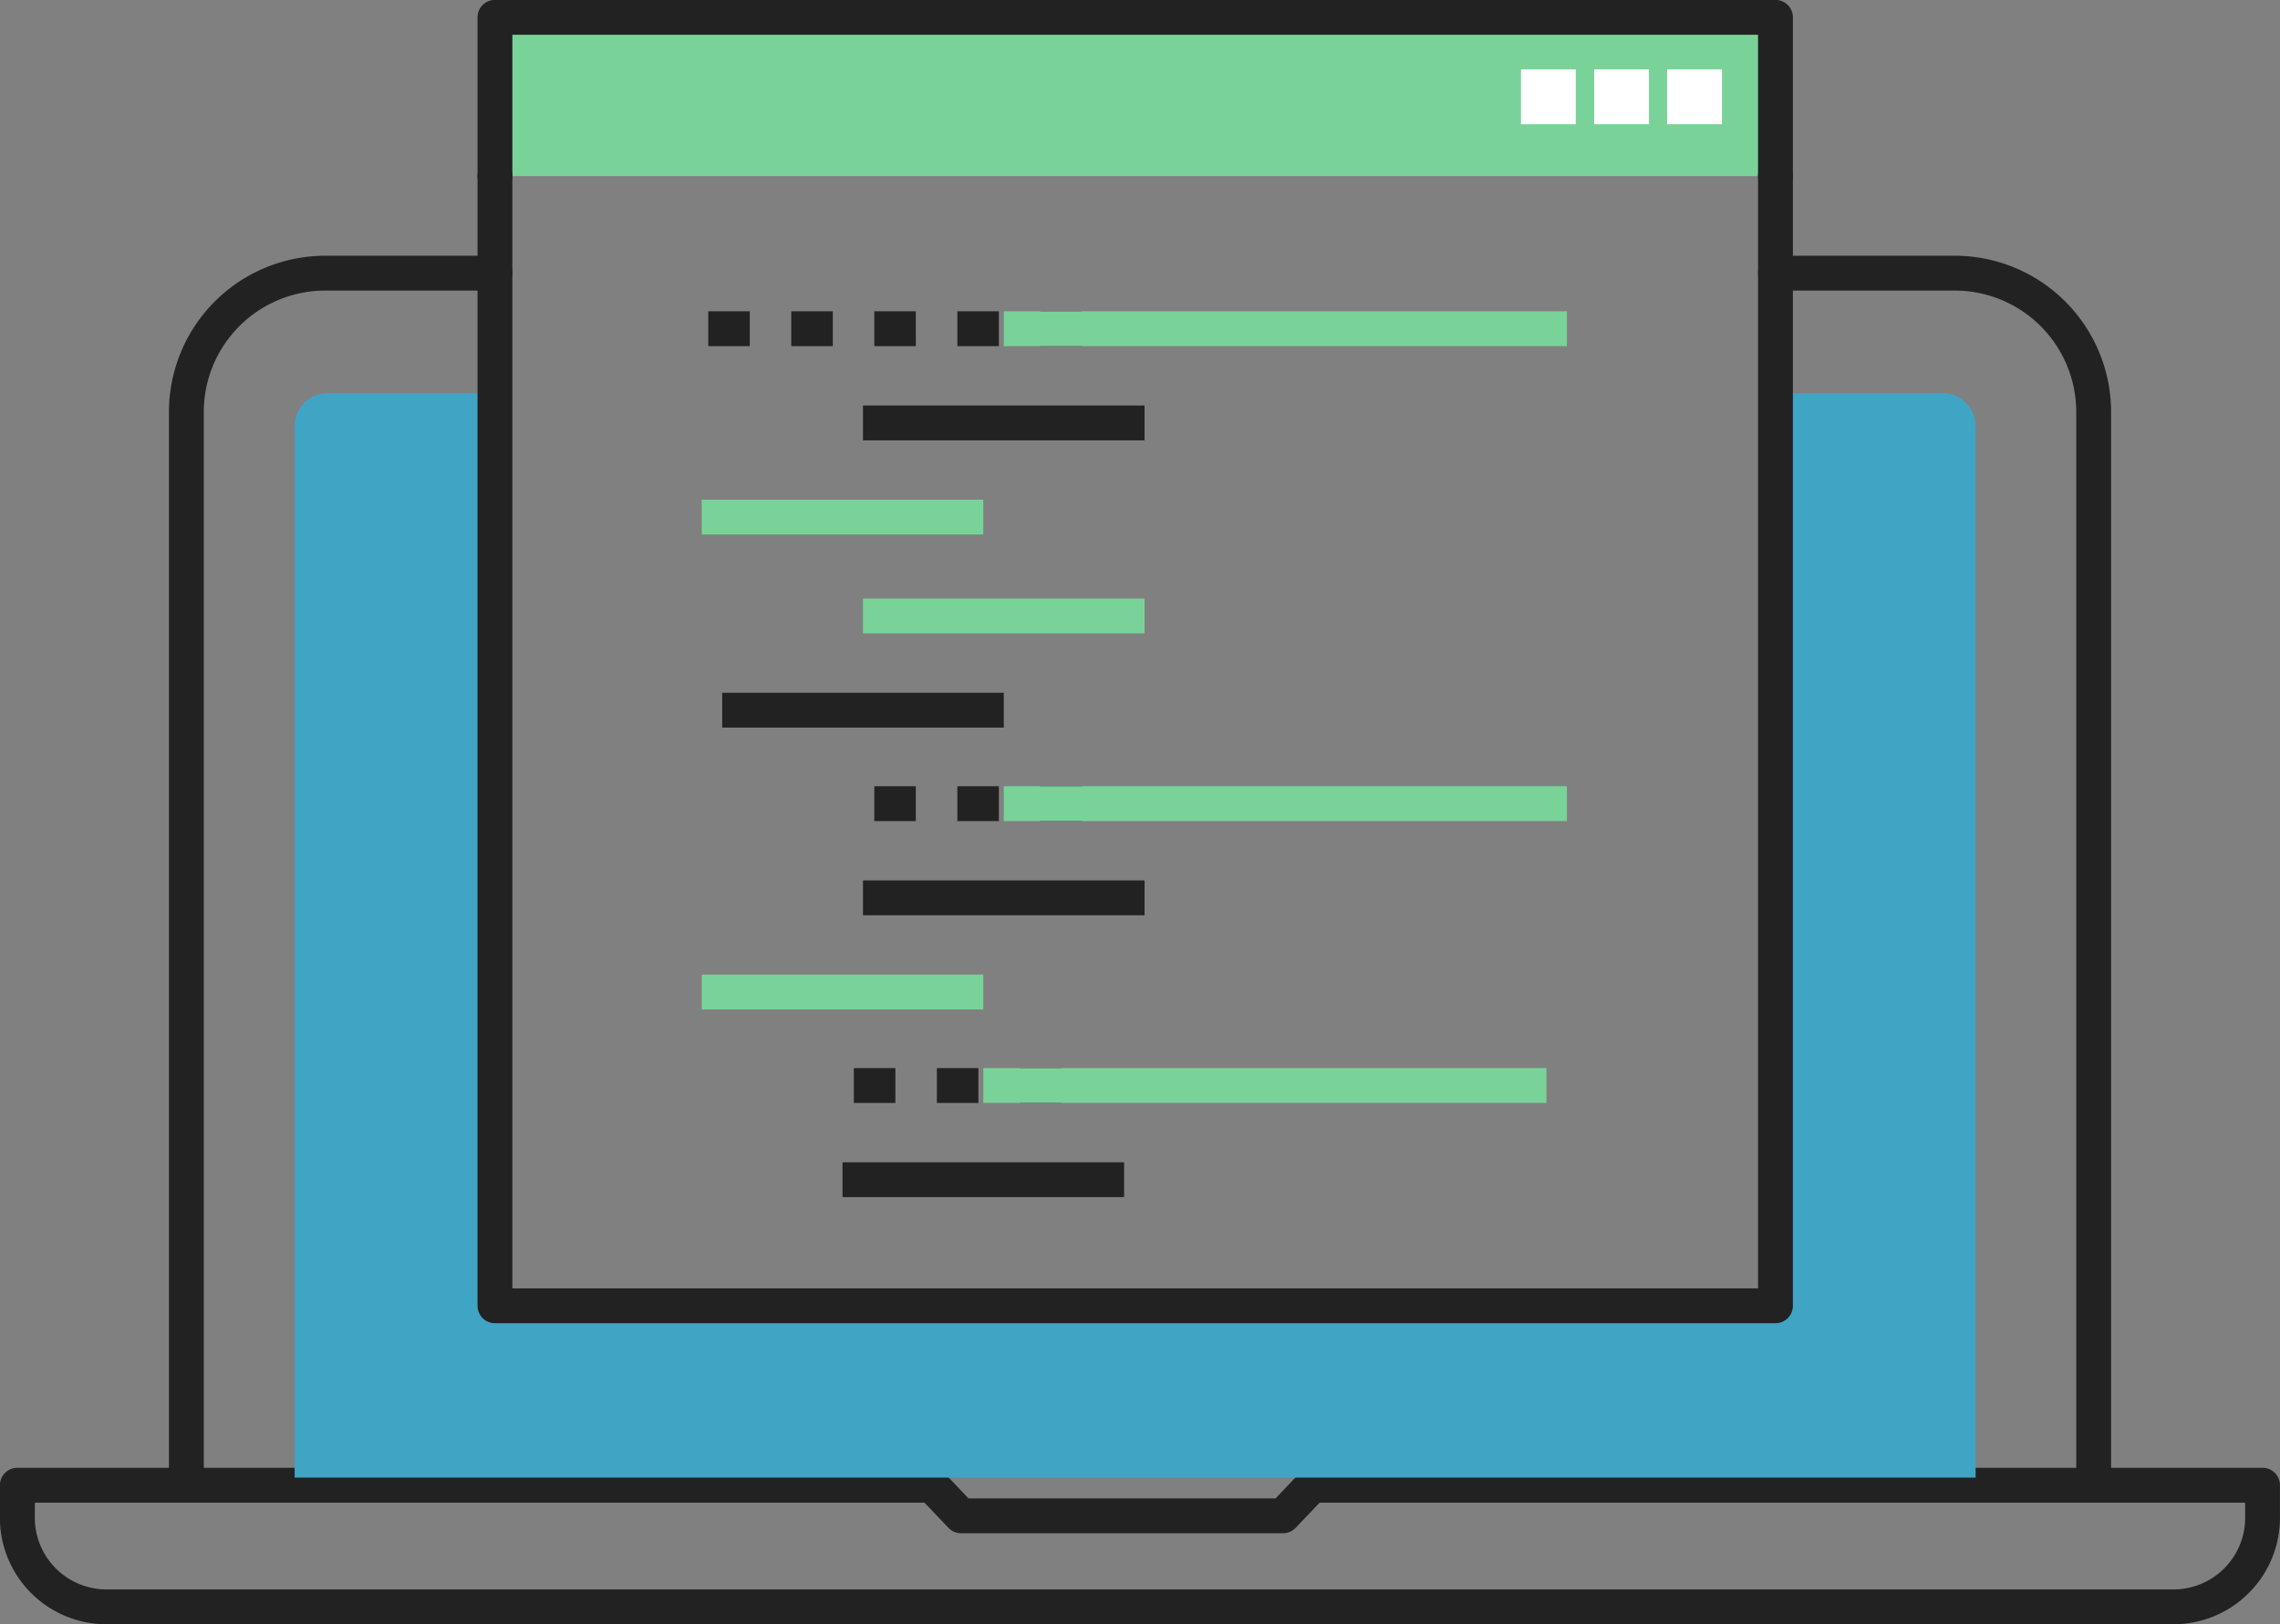 <svg xmlns="http://www.w3.org/2000/svg" width="130.889" height="93.257"><rect width="100%" height="100%" fill="#808080" stroke="none"/><g data-name="グループ 3738"><g data-name="グループ 3735"><g data-name="グループ 3734"><path data-name="パス 12925" d="M1 84.277h52.5a1 1 0 01.724.311l1.375 1.445h17.629l1.375-1.445a1 1 0 01.724-.311h54.56a1 1 0 011 1v1.747a6.118 6.118 0 01-5.981 6.234H5.978a6.119 6.119 0 01-5.983-6.234v-1.747a1 1 0 011.005-1zm52.072 2H2v.747a4.119 4.119 0 003.983 4.234h118.925a4.118 4.118 0 003.981-4.234v-.747H75.757l-1.375 1.445a1 1 0 01-.724.311H55.171a1 1 0 01-.724-.311z" fill="#222"/><path data-name="パス 12926" d="M101.924 10.111V.995h-73.51v9.116" fill="#79d399"/><path data-name="パス 12926 - アウトライン" d="M101.924 11.111a1 1 0 01-1-1V1.995h-71.51v8.116a1 1 0 01-2 0V.995a1 1 0 011-1h73.511a1 1 0 011 1v9.116a1 1 0 01-1.001 1z" fill="#222"/><path data-name="パス 12927" d="M10.699 85.81a1 1 0 01-1-1V23.65a8.976 8.976 0 018.966-8.966h9.75a1 1 0 010 2h-9.75a6.974 6.974 0 00-6.966 6.966v61.16a1 1 0 01-1 1z" fill="#222"/><path data-name="パス 12928" d="M120.192 85.81a1 1 0 01-1-1V23.65a6.974 6.974 0 00-6.966-6.966h-10.3a1 1 0 010-2h10.3a8.976 8.976 0 018.966 8.966v61.16a1 1 0 01-1 1z" fill="#222"/><path data-name="パス 12929" d="M111.523 22.571h-9.6v52.4H28.415v-52.4h-9.6a1.9 1.9 0 00-1.9 1.9v60.368h96.5V24.47a1.9 1.9 0 00-1.892-1.899z" fill="#40a4c4"/><path data-name="パス 12930" d="M101.925 75.975H28.414a1 1 0 01-1-1v-64.86a1 1 0 012 0v63.86h71.511v-63.86a1 1 0 012 0v64.86a1 1 0 01-1 1z" fill="#222"/><g data-name="グループ 3733"><g data-name="グループ 3728"><g data-name="グループ 3727"><path data-name="パス 12931" d="M90.461 3.985h-3.144V7.13h3.144V3.985z" fill="#fff"/></g></g><g data-name="グループ 3730"><g data-name="グループ 3729"><path data-name="パス 12932" d="M94.663 3.985h-3.145V7.13h3.145V3.985z" fill="#fff"/></g></g><g data-name="グループ 3732"><g data-name="グループ 3731"><path data-name="パス 12933" d="M98.852 3.985h-3.145V7.13h3.145V3.985z" fill="#fff"/></g></g></g></g></g><g data-name="グループ 3737"><g data-name="グループ 3736"><path data-name="線 144" d="M65.706 36.368H49.542v-2h16.164z" fill="#79d399"/><path data-name="線 145" d="M57.624 41.776H41.46v-2h16.164z" fill="#222"/><path data-name="線 146" d="M65.706 52.552H49.542v-2h16.164z" fill="#222"/><path data-name="線 147" d="M62.109 47.144h-2.384v-2h2.383zm-4.767 0h-2.383v-2h2.383zm-4.767 0h-2.383v-2h2.383z" fill="#222"/><path data-name="線 148" d="M56.449 57.959H40.285v-2h16.164z" fill="#79d399"/><path data-name="線 149" d="M64.531 68.735H48.367v-2h16.164z" fill="#222"/><path data-name="線 150" d="M60.934 63.327h-2.383v-2h2.383zm-4.767 0h-2.383v-2h2.383zm-4.766 0h-2.384v-2h2.384z" fill="#222"/><path data-name="線 151" d="M89.952 47.144H57.624v-2h32.328z" fill="#79d399"/><path data-name="線 152" d="M65.706 25.283H49.542v-2h16.164z" fill="#222"/><path data-name="線 153" d="M62.111 19.875h-2.385v-2h2.385zm-4.768 0h-2.384v-2h2.383zm-4.767 0h-2.384v-2h2.383zm-4.765 0h-2.385v-2h2.385zm-4.769 0h-2.383v-2h2.383z" fill="#222"/><path data-name="線 154" d="M56.449 30.69H40.285v-2h16.164z" fill="#79d399"/><path data-name="線 155" d="M89.952 19.875H57.624v-2h32.328z" fill="#79d399"/><path data-name="線 156" d="M88.777 63.327H56.449v-2h32.328z" fill="#79d399"/></g></g></g></svg>